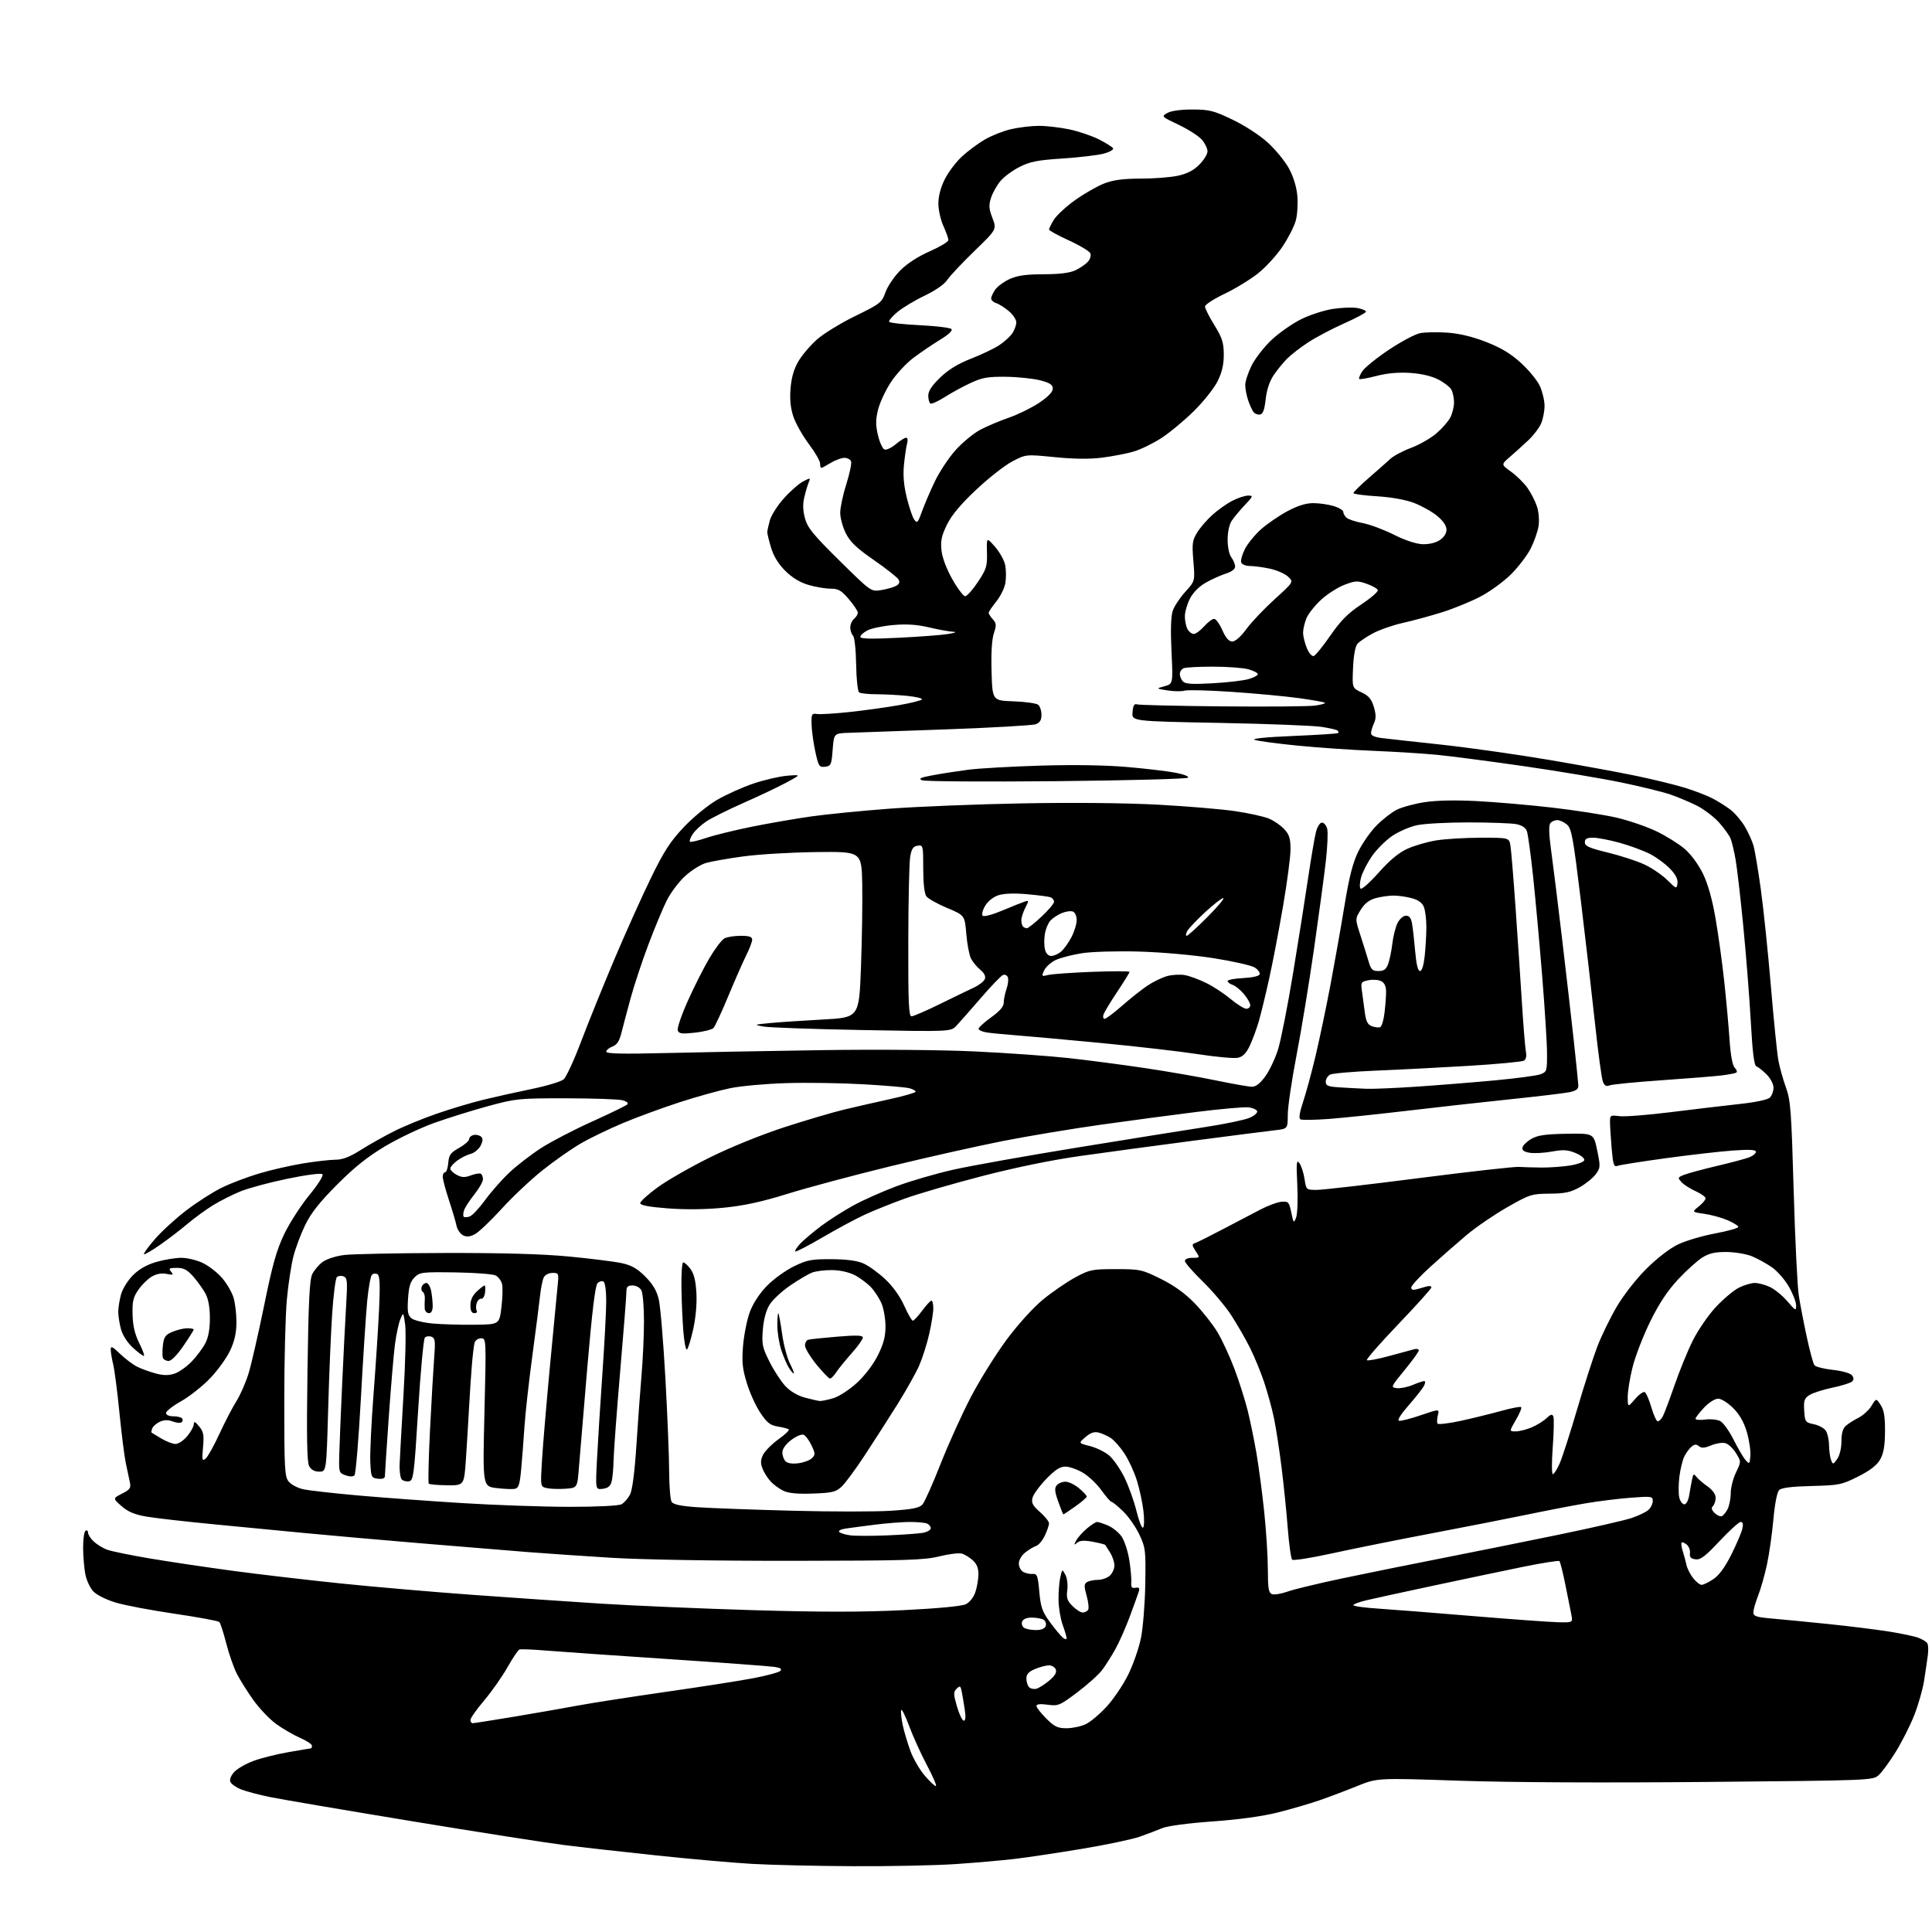 <?xml version="1.0" encoding="UTF-8" standalone="no"?>
<svg 
  version="1.1" 
  xmlns="http://www.w3.org/2000/svg" 
  xmlns:xlink="http://www.w3.org/1999/xlink" 
  xmlns:svg="http://www.w3.org/2000/svg"
  xmlns:rdf="http://www.w3.org/1999/02/22-rdf-syntax-ns#"
  xmlns:cc="http://creativecommons.org/ns#"
  xmlns:dc="http://purl.org/dc/elements/1.1/"
  viewBox="0 0 768 768"
  width="768"
  height="768"
>
<style>svg {background-color: white; }</style>"
<path stroke="none" fill="black" fill-rule="evenodd" d="M339.00,741.84C324.43,741.77 306.40,741.35 298.94,740.92C291.48,740.50 274.38,738.98 260.94,737.56C247.50,736.14 230.88,734.27 224.00,733.40C217.12,732.54 189.90,728.27 163.50,723.92C137.10,719.57 111.90,715.28 107.50,714.39C103.10,713.50 97.85,712.12 95.83,711.31C93.81,710.50 91.88,709.13 91.55,708.27C91.20,707.35 91.86,705.71 93.14,704.35C94.34,703.07 97.75,701.11 100.71,700.01C103.67,698.90 109.95,697.32 114.68,696.50C119.40,695.67 123.43,695.00 123.63,695.00C123.83,695.00 124.00,694.52 124.00,693.94C124.00,693.36 121.86,691.95 119.25,690.81C116.64,689.67 112.35,687.18 109.73,685.27C107.10,683.36 103.00,679.03 100.60,675.65C98.20,672.27 95.26,667.55 94.06,665.17C92.86,662.79 91.00,657.40 89.92,653.21C88.85,649.01 87.61,645.21 87.17,644.77C86.73,644.33 78.75,642.86 69.44,641.49C60.12,640.13 49.56,638.12 45.96,637.04C42.23,635.91 38.41,634.00 37.08,632.59C35.80,631.22 34.38,628.17 33.92,625.80C33.46,623.44 33.07,618.71 33.04,615.31C33.02,611.90 33.45,608.84 34.00,608.50C34.55,608.16 35.00,608.51 35.00,609.27C35.00,610.03 36.01,611.60 37.25,612.76C38.49,613.92 40.85,615.38 42.50,616.00C44.15,616.63 51.80,618.20 59.50,619.50C67.20,620.80 82.05,623.01 92.50,624.42C102.95,625.83 122.30,628.09 135.50,629.45C148.70,630.81 172.10,632.83 187.50,633.95C202.90,635.07 226.07,636.65 239.00,637.48C251.93,638.30 279.15,639.46 299.51,640.07C326.29,640.86 342.71,640.86 358.89,640.07C372.52,639.41 382.29,638.49 383.88,637.73C385.42,636.99 386.99,635.03 387.69,632.99C388.35,631.07 388.91,627.89 388.94,625.92C388.98,623.44 388.31,621.72 386.75,620.29C385.51,619.16 383.55,617.94 382.40,617.59C381.24,617.25 377.19,617.73 373.40,618.68C367.34,620.18 360.20,620.40 315.00,620.45C284.34,620.48 255.20,619.99 243.00,619.24C231.72,618.54 216.65,617.52 209.50,616.95C202.35,616.39 183.22,614.82 167.00,613.46C150.78,612.10 130.53,610.31 122.00,609.49C113.47,608.66 97.05,607.08 85.50,605.98C73.95,604.87 61.64,603.47 58.15,602.86C53.48,602.05 50.87,600.95 48.31,598.70C44.82,595.64 44.82,595.64 48.51,593.74C51.72,592.10 52.13,591.50 51.61,589.17C51.28,587.70 50.55,584.25 49.99,581.50C49.42,578.75 48.29,569.75 47.47,561.50C46.66,553.25 45.55,544.70 45.02,542.50C44.49,540.30 44.04,537.62 44.02,536.55C44.00,534.91 44.60,535.17 47.75,538.19C49.81,540.16 52.85,542.46 54.50,543.28C56.15,544.11 59.44,545.31 61.82,545.95C64.95,546.79 67.02,546.82 69.38,546.04C71.16,545.45 74.23,543.29 76.20,541.23C78.17,539.18 80.60,535.92 81.61,534.00C82.83,531.66 83.43,528.35 83.43,524.00C83.43,519.74 82.83,516.38 81.70,514.26C80.74,512.48 78.57,509.45 76.88,507.51C74.45,504.75 73.05,504.00 70.27,504.00C67.26,504.00 66.93,504.22 68.00,505.50C69.07,506.79 68.83,506.92 66.21,506.39C64.21,505.99 62.19,506.37 60.29,507.49C58.71,508.42 56.31,510.79 54.96,512.76C52.94,515.71 52.55,517.40 52.70,522.64C52.82,527.13 53.60,530.40 55.39,533.98C56.78,536.74 57.57,539.00 57.15,539.00C56.73,539.00 54.78,537.52 52.80,535.71C50.71,533.80 48.75,530.77 48.11,528.46C47.51,526.28 47.01,523.15 47.01,521.50C47.01,519.85 47.51,516.71 48.12,514.52C48.72,512.33 50.86,508.91 52.86,506.91C55.29,504.49 58.38,502.73 62.15,501.64C65.26,500.74 69.73,500.00 72.09,500.00C74.44,500.00 78.31,500.94 80.68,502.09C83.05,503.24 86.50,505.93 88.34,508.08C90.17,510.23 92.20,513.73 92.84,515.86C93.48,517.99 94.00,522.38 93.99,525.62C93.98,529.76 93.25,533.07 91.51,536.80C90.16,539.72 86.59,544.68 83.58,547.83C80.57,550.98 75.39,555.09 72.06,556.97C68.73,558.84 66.00,560.97 66.00,561.69C66.00,562.47 67.18,563.00 68.94,563.00C70.56,563.00 72.14,563.42 72.46,563.93C72.77,564.44 72.61,565.12 72.10,565.44C71.59,565.75 70.00,565.57 68.58,565.03C66.81,564.36 65.22,564.40 63.55,565.16C62.21,565.77 60.85,566.95 60.53,567.78C60.21,568.61 60.08,569.37 60.23,569.47C60.38,569.57 62.13,570.63 64.12,571.83C66.11,573.02 68.66,574.00 69.78,574.00C70.90,574.00 72.99,572.62 74.41,570.92C75.83,569.23 77.01,567.09 77.03,566.17C77.06,564.86 77.52,565.04 79.15,567.00C80.90,569.11 81.15,570.41 80.71,575.30C80.24,580.48 80.35,580.96 81.75,579.80C82.61,579.08 85.07,574.67 87.22,570.00C89.37,565.33 92.41,559.48 93.97,557.00C95.54,554.52 97.73,549.52 98.83,545.89C99.94,542.25 102.72,530.10 105.01,518.89C108.33,502.62 109.94,496.88 113.02,490.50C115.14,486.10 119.61,479.16 122.96,475.08C126.49,470.78 128.68,467.28 128.17,466.77C127.66,466.26 121.86,467.00 114.39,468.54C107.30,470.00 98.88,472.26 95.67,473.56C92.47,474.86 87.52,477.35 84.67,479.10C81.83,480.85 77.25,484.19 74.50,486.52C71.75,488.85 66.84,492.61 63.58,494.88C60.33,497.15 57.47,498.80 57.22,498.56C56.98,498.31 58.96,495.59 61.64,492.50C64.31,489.42 69.96,484.26 74.19,481.04C78.42,477.82 84.72,473.80 88.19,472.10C91.66,470.40 98.33,467.87 103.00,466.48C107.67,465.08 115.55,463.28 120.50,462.47C125.45,461.67 131.25,461.01 133.39,461.00C136.19,461.00 139.02,459.91 143.42,457.12C146.80,454.99 152.73,451.65 156.61,449.70C160.48,447.75 168.12,444.60 173.58,442.72C179.03,440.83 187.32,438.35 192.00,437.20C196.68,436.06 205.39,434.12 211.36,432.89C217.33,431.66 223.04,429.94 224.05,429.07C225.07,428.21 228.20,421.43 231.01,414.00C233.82,406.57 239.74,391.95 244.15,381.50C248.57,371.05 255.10,356.51 258.67,349.18C263.92,338.41 266.42,334.53 271.76,328.87C275.48,324.93 281.26,320.18 285.03,317.98C288.70,315.84 295.24,312.90 299.56,311.45C303.87,310.00 309.90,308.61 312.95,308.36C318.50,307.91 318.50,307.91 312.50,311.13C309.20,312.90 301.57,316.51 295.55,319.17C289.53,321.83 282.90,325.12 280.82,326.50C278.75,327.87 276.30,330.14 275.39,331.53C274.48,332.92 273.96,334.30 274.25,334.58C274.53,334.87 277.46,334.19 280.76,333.08C284.06,331.97 292.32,329.94 299.13,328.58C305.93,327.21 316.45,325.40 322.50,324.54C328.55,323.68 342.50,322.30 353.50,321.47C364.50,320.64 388.35,319.68 406.50,319.35C426.60,318.98 447.71,319.19 460.50,319.88C472.05,320.51 485.87,321.67 491.21,322.48C496.55,323.28 502.51,324.60 504.46,325.42C506.41,326.23 509.13,328.11 510.50,329.60C512.52,331.77 513.00,333.32 513.00,337.62C513.00,340.55 511.67,350.72 510.03,360.22C508.40,369.73 505.92,382.68 504.52,389.00C503.12,395.32 501.27,402.95 500.41,405.93C499.54,408.92 497.94,413.28 496.84,415.62C495.40,418.69 494.07,420.04 492.10,420.48C490.60,420.81 483.55,420.18 476.43,419.08C469.32,417.98 451.80,415.96 437.50,414.59C423.20,413.23 407.90,411.84 403.50,411.52C399.10,411.19 394.04,410.69 392.25,410.42C390.46,410.14 389.00,409.48 389.00,408.95C389.00,408.43 391.25,406.38 394.00,404.40C397.46,401.92 399.00,400.12 399.00,398.56C399.00,397.31 399.50,394.88 400.10,393.14C400.71,391.40 400.95,389.31 400.64,388.50C400.33,387.70 399.46,387.27 398.72,387.56C397.97,387.84 394.01,391.95 389.93,396.69C385.84,401.42 381.48,406.38 380.24,407.70C377.98,410.11 377.98,410.11 342.74,409.46C323.36,409.10 305.70,408.47 303.50,408.07C299.57,407.34 299.62,407.32 306.00,406.69C309.57,406.34 319.02,405.71 327.00,405.28C341.50,404.50 341.50,404.50 342.25,384.50C342.66,373.50 342.88,358.65 342.75,351.50C342.50,338.50 342.50,338.50 324.50,338.71C314.60,338.83 301.55,339.60 295.50,340.43C289.45,341.25 282.77,342.43 280.65,343.04C278.53,343.65 274.77,346.01 272.30,348.29C269.83,350.56 266.56,354.92 265.04,357.96C263.51,361.01 260.23,368.90 257.74,375.50C255.25,382.10 252.05,391.77 250.63,397.00C249.20,402.23 247.56,408.43 246.97,410.79C246.20,413.89 245.22,415.35 243.45,416.02C242.10,416.53 241.00,417.45 241.00,418.07C241.00,418.88 247.55,419.03 264.75,418.60C277.81,418.28 305.60,417.76 326.50,417.45C348.44,417.12 374.22,417.34 387.50,417.96C400.15,418.56 416.80,419.74 424.50,420.57C432.20,421.41 445.93,423.21 455.00,424.56C464.07,425.91 476.89,428.13 483.48,429.51C490.07,430.88 496.48,432.00 497.72,432.00C499.23,432.00 501.00,430.61 503.00,427.84C504.66,425.54 506.94,420.71 508.07,417.09C509.19,413.46 511.86,399.93 513.99,387.00C516.12,374.07 518.83,356.98 520.00,349.00C521.18,341.02 522.58,332.81 523.11,330.75C523.66,328.60 524.69,327.00 525.52,327.00C526.31,327.00 527.24,328.12 527.59,329.49C527.93,330.86 527.69,336.60 527.05,342.24C526.41,347.88 524.30,363.52 522.37,377.00C520.44,390.48 517.30,409.60 515.39,419.50C513.48,429.40 511.91,440.03 511.91,443.12C511.89,448.73 511.89,448.73 506.70,449.31C503.84,449.63 489.35,451.49 474.50,453.43C459.65,455.37 439.40,458.11 429.50,459.51C418.12,461.11 403.72,464.07 390.36,467.53C378.73,470.54 364.93,474.56 359.70,476.45C354.46,478.35 347.32,481.21 343.84,482.81C340.35,484.41 332.80,488.47 327.05,491.83C321.31,495.19 316.40,497.73 316.13,497.47C315.87,497.21 316.75,495.83 318.08,494.40C319.41,492.98 323.10,489.86 326.27,487.46C329.45,485.07 335.30,481.34 339.27,479.16C343.25,476.99 351.00,473.54 356.50,471.50C361.99,469.45 372.12,466.51 379.00,464.96C385.87,463.41 408.15,459.44 428.50,456.13C448.85,452.82 471.71,449.15 479.29,447.99C486.88,446.82 494.67,445.20 496.61,444.39C498.55,443.58 499.96,442.37 499.74,441.71C499.52,441.04 497.89,440.36 496.11,440.18C494.33,440.01 485.14,440.83 475.69,442.01C466.23,443.19 449.18,445.46 437.79,447.06C426.40,448.66 408.85,451.58 398.79,453.55C388.73,455.53 368.57,460.05 354.00,463.60C339.43,467.16 321.06,472.07 313.20,474.52C302.84,477.74 295.80,479.28 287.70,480.08C280.49,480.80 272.58,480.89 265.50,480.35C257.90,479.76 254.50,479.12 254.50,478.27C254.50,477.59 257.63,474.75 261.45,471.97C265.27,469.18 274.72,463.78 282.45,459.97C290.67,455.91 302.93,450.96 312.00,448.02C320.52,445.26 331.10,442.14 335.50,441.09C339.90,440.03 348.11,438.16 353.75,436.92C359.39,435.69 364.00,434.35 364.00,433.95C364.00,433.55 362.82,432.92 361.37,432.56C359.93,432.20 351.72,431.50 343.12,431.01C334.53,430.52 320.85,430.31 312.73,430.55C304.60,430.79 294.48,431.70 290.23,432.58C285.98,433.45 276.95,435.96 270.17,438.16C263.40,440.36 253.27,444.07 247.67,446.42C242.08,448.76 234.48,452.44 230.78,454.59C227.08,456.74 220.26,461.53 215.62,465.24C210.97,468.94 203.65,475.85 199.34,480.59C195.03,485.33 190.26,489.85 188.74,490.63C186.70,491.69 185.47,491.79 184.00,491.00C182.91,490.42 181.77,488.72 181.47,487.22C181.16,485.72 179.80,481.12 178.44,477.00C177.09,472.88 175.98,468.71 175.99,467.75C175.99,466.79 176.42,466.00 176.94,466.00C177.46,466.00 178.02,464.32 178.19,462.27C178.45,459.10 179.09,458.22 182.50,456.31C184.70,455.08 186.50,453.50 186.50,452.80C186.50,452.10 187.34,451.37 188.36,451.17C189.38,450.97 190.70,451.30 191.29,451.89C192.05,452.65 191.97,453.69 191.00,455.51C190.25,456.91 188.48,458.34 187.07,458.69C185.65,459.04 183.26,460.24 181.75,461.35C180.24,462.47 179.00,463.89 179.00,464.52C179.00,465.15 180.15,466.28 181.56,467.03C183.58,468.11 184.75,468.15 187.20,467.23C188.90,466.59 190.68,466.30 191.15,466.59C191.62,466.88 192.00,467.88 191.99,468.81C191.98,469.74 190.43,472.45 188.53,474.84C186.63,477.23 184.79,480.08 184.45,481.17C184.10,482.26 184.05,483.38 184.33,483.67C184.62,483.95 185.67,483.92 186.67,483.59C187.68,483.26 190.42,480.35 192.78,477.12C195.13,473.89 199.46,468.96 202.40,466.18C205.35,463.40 211.00,459.02 214.97,456.45C218.94,453.88 228.11,449.11 235.34,445.85C242.57,442.59 248.89,439.51 249.39,439.01C249.92,438.48 249.12,437.81 247.39,437.36C245.80,436.95 235.72,436.61 225.00,436.59C206.23,436.58 205.07,436.69 194.00,439.71C187.68,441.43 178.05,444.44 172.61,446.38C167.17,448.33 158.40,452.49 153.11,455.64C146.18,459.76 140.84,464.02 133.97,470.93C126.99,477.94 123.60,482.24 121.30,487.00C119.57,490.57 117.46,496.20 116.62,499.50C115.77,502.80 114.61,510.45 114.04,516.50C113.47,522.55 113.00,540.84 113.00,557.14C113.00,583.88 113.17,586.99 114.75,588.94C115.71,590.13 118.30,591.50 120.50,591.99C122.70,592.48 132.38,593.58 142.00,594.44C151.62,595.30 170.30,596.67 183.50,597.49C196.70,598.31 215.97,598.98 226.32,598.99C237.33,599.00 245.93,598.57 247.06,597.97C248.11,597.40 249.63,595.67 250.44,594.12C251.37,592.31 252.28,585.29 252.99,574.40C253.59,565.11 254.51,552.55 255.03,546.50C255.55,540.45 255.99,530.86 255.99,525.18C256.00,519.51 255.53,514.00 254.96,512.93C254.37,511.83 252.88,511.00 251.46,511.00C249.44,511.00 249.00,511.50 248.99,513.75C248.99,515.26 247.87,529.55 246.50,545.50C245.14,561.45 243.97,577.20 243.91,580.50C243.85,583.80 243.49,587.62 243.11,589.00C242.61,590.80 241.62,591.59 239.55,591.83C236.69,592.16 236.69,592.16 237.33,579.83C237.68,573.05 238.64,557.83 239.46,546.00C240.29,534.17 240.97,521.26 240.98,517.31C240.99,513.15 240.54,509.83 239.90,509.44C239.30,509.07 238.22,509.38 237.50,510.13C236.61,511.06 235.32,521.76 233.47,543.50C231.97,561.10 230.46,579.10 230.12,583.50C229.50,591.50 229.50,591.50 224.57,591.81C221.85,591.98 218.55,591.85 217.22,591.52C214.81,590.92 214.81,590.92 215.47,580.21C215.83,574.32 217.23,557.80 218.57,543.50C219.91,529.20 221.28,514.91 221.60,511.75C222.19,506.09 222.16,506.00 219.63,506.00C218.20,506.00 216.67,506.77 216.17,507.75C215.68,508.71 215.01,511.98 214.69,515.00C214.36,518.02 212.98,528.83 211.61,539.00C210.24,549.17 208.84,561.77 208.49,567.00C208.15,572.23 207.56,579.87 207.18,583.99C206.61,590.22 206.18,591.54 204.62,591.84C203.58,592.04 200.29,591.89 197.30,591.52C191.86,590.84 191.86,590.84 192.58,561.42C193.30,532.06 193.29,532.00 191.22,532.00C190.07,532.00 188.92,532.79 188.65,533.75C188.38,534.71 187.88,538.88 187.55,543.00C187.21,547.12 186.71,554.77 186.43,560.00C186.15,565.23 185.60,574.23 185.21,580.00C184.50,590.50 184.50,590.50 177.75,590.42C174.04,590.38 170.76,590.09 170.45,589.78C170.14,589.48 170.36,579.84 170.94,568.36C171.51,556.89 172.26,544.02 172.59,539.76C173.12,533.09 172.97,531.93 171.54,531.38C170.62,531.02 169.43,531.17 168.90,531.70C168.37,532.23 167.17,545.22 166.22,560.57C164.64,586.20 164.35,588.50 162.64,588.83C161.62,589.03 160.30,588.70 159.71,588.11C159.12,587.52 158.74,584.67 158.87,581.77C158.99,578.87 159.69,566.38 160.42,554.00C161.15,541.62 161.44,529.25 161.05,526.50C160.35,521.50 160.35,521.50 159.15,524.39C158.48,525.99 157.52,530.49 157.00,534.39C156.49,538.30 155.38,551.40 154.53,563.50C153.69,575.60 153.00,586.09 153.00,586.82C153.00,587.66 152.02,588.02 150.25,587.82C147.61,587.51 147.49,587.25 147.20,581.14C147.03,577.64 147.62,565.49 148.49,554.14C149.37,542.79 150.36,527.60 150.69,520.40C151.14,510.56 150.98,507.11 150.06,506.53C149.38,506.12 148.39,506.21 147.85,506.75C147.31,507.29 146.46,511.95 145.97,517.12C145.47,522.28 144.34,539.77 143.45,556.00C142.56,572.23 141.42,585.93 140.92,586.44C140.35,587.04 139.01,587.04 137.34,586.44C134.73,585.52 134.67,585.31 134.87,578.00C134.98,573.88 135.50,561.27 136.02,550.00C136.53,538.73 137.25,524.67 137.60,518.77C138.18,509.24 138.07,507.96 136.56,507.38C135.63,507.03 134.44,507.16 133.91,507.69C133.38,508.22 132.55,514.69 132.05,522.07C131.55,529.46 130.83,546.64 130.45,560.25C129.75,585.00 129.75,585.00 126.91,585.00C125.01,585.00 123.68,584.27 122.89,582.80C122.02,581.17 121.85,571.26 122.23,544.96C122.62,517.51 123.06,508.67 124.12,506.50C124.88,504.95 126.74,502.76 128.25,501.64C129.80,500.50 133.52,499.29 136.75,498.89C139.91,498.49 157.84,498.13 176.59,498.08C199.80,498.03 215.65,498.48 226.25,499.49C234.82,500.31 244.18,501.49 247.05,502.10C251.05,502.96 253.27,504.22 256.50,507.45C259.55,510.50 261.04,513.03 261.88,516.58C262.52,519.29 263.70,533.42 264.51,548.00C265.32,562.58 265.99,579.23 266.00,585.00C266.02,590.77 266.46,596.17 266.98,597.00C267.66,598.07 270.59,598.69 277.21,599.15C282.32,599.50 299.32,600.13 315.00,600.54C330.68,600.95 348.38,600.95 354.35,600.54C362.97,599.95 365.51,599.42 366.75,597.98C367.61,596.98 370.84,589.71 373.94,581.83C377.04,573.95 382.46,561.98 385.99,555.24C389.52,548.50 395.88,538.30 400.13,532.57C404.62,526.52 410.65,519.86 414.50,516.68C418.16,513.67 423.92,509.69 427.32,507.85C433.16,504.68 434.05,504.50 443.55,504.50C453.20,504.50 453.92,504.66 461.39,508.35C466.67,510.96 471.01,514.07 474.84,518.01C477.95,521.21 482.04,526.37 483.92,529.49C485.80,532.60 488.86,539.22 490.73,544.19C492.60,549.16 494.97,556.67 496.01,560.86C497.04,565.06 498.60,572.66 499.47,577.74C500.34,582.82 501.72,593.17 502.52,600.74C503.32,608.31 503.98,618.68 503.99,623.78C504.00,631.41 504.29,633.17 505.62,633.69C506.51,634.03 509.33,633.57 511.87,632.67C514.42,631.76 524.15,629.42 533.50,627.45C542.85,625.48 560.62,621.88 573.00,619.45C585.38,617.02 606.33,612.80 619.57,610.07C632.82,607.33 645.87,604.35 648.57,603.44C651.28,602.53 654.29,601.09 655.25,600.24C656.21,599.39 657.00,597.79 657.00,596.70C657.00,594.81 656.55,594.74 648.25,595.37C643.44,595.74 635.45,596.72 630.50,597.56C625.55,598.40 615.20,600.39 607.50,601.99C599.80,603.59 582.48,606.99 569.00,609.55C555.52,612.11 537.75,615.68 529.50,617.49C521.25,619.31 514.12,620.43 513.66,620.00C513.19,619.57 512.40,613.88 511.89,607.36C511.39,600.84 510.27,589.88 509.40,583.00C508.54,576.12 507.20,567.42 506.41,563.66C505.63,559.90 503.86,553.47 502.49,549.37C501.11,545.27 498.58,539.12 496.86,535.71C495.15,532.29 491.85,526.56 489.53,522.97C487.22,519.37 482.10,513.30 478.17,509.47C474.23,505.64 471.01,501.94 471.01,501.25C471.00,500.52 472.27,500.00 474.02,500.00C477.05,500.00 477.05,500.00 475.29,497.33C473.79,495.03 473.75,494.58 475.02,494.17C475.83,493.90 480.77,491.44 486.00,488.69C491.23,485.94 497.98,482.40 501.02,480.82C504.06,479.23 507.85,477.84 509.46,477.72C512.17,477.52 512.45,477.83 513.31,482.00C514.19,486.26 514.30,486.36 515.22,484.00C515.76,482.62 515.97,476.81 515.69,471.02C515.26,462.01 515.38,460.80 516.56,462.41C517.30,463.43 518.21,466.23 518.57,468.64C519.23,472.99 519.24,473.00 523.43,473.00C525.74,473.00 544.03,470.90 564.06,468.32C584.10,465.75 601.96,463.74 603.75,463.86C605.54,463.97 609.59,464.09 612.75,464.12C615.91,464.15 620.94,463.79 623.92,463.34C626.90,462.88 629.53,461.93 629.76,461.24C630.00,460.51 628.54,459.28 626.34,458.36C623.22,457.06 621.46,456.94 617.00,457.75C613.98,458.31 610.01,458.53 608.20,458.26C605.89,457.91 604.99,457.29 605.20,456.18C605.37,455.32 606.94,453.77 608.69,452.75C611.19,451.29 614.21,450.84 622.69,450.69C633.50,450.50 633.50,450.50 634.91,457.30C636.24,463.73 636.21,464.24 634.32,466.80C633.22,468.28 630.34,470.61 627.91,471.97C624.36,473.95 622.04,474.45 616.00,474.50C608.82,474.56 608.10,474.79 599.14,479.90C594.00,482.84 586.77,487.78 583.08,490.87C579.40,493.97 572.92,499.64 568.69,503.48C564.46,507.32 561.00,511.06 561.00,511.80C561.00,512.71 561.71,512.93 563.25,512.49C564.49,512.13 566.29,511.62 567.25,511.35C568.21,511.08 569.00,511.27 569.00,511.76C569.00,512.25 563.09,518.82 555.87,526.37C548.65,533.91 543.02,540.35 543.35,540.69C543.68,541.02 547.68,540.27 552.23,539.03C556.78,537.79 561.29,536.57 562.25,536.32C563.21,536.07 564.00,536.29 564.00,536.81C564.00,537.32 561.46,540.84 558.35,544.62C552.84,551.34 552.77,551.51 555.25,551.81C556.65,551.98 559.47,551.41 561.52,550.56C563.57,549.70 565.66,549.00 566.16,549.00C566.66,549.00 566.60,549.87 566.02,550.95C565.45,552.03 562.69,555.52 559.90,558.70C556.76,562.29 555.33,564.60 556.16,564.78C556.90,564.93 560.81,563.93 564.85,562.55C572.20,560.05 572.20,560.05 571.57,562.57C571.22,563.96 571.16,565.46 571.44,565.90C571.71,566.34 575.89,565.85 580.72,564.80C585.55,563.74 592.79,561.96 596.82,560.84C600.84,559.72 604.38,559.05 604.69,559.35C604.99,559.66 604.04,561.95 602.58,564.45C599.92,569.00 599.92,569.00 602.49,569.00C603.91,569.00 606.73,568.30 608.77,567.45C610.81,566.60 613.48,564.96 614.71,563.80C616.50,562.12 617.06,561.99 617.49,563.12C617.79,563.90 617.68,569.37 617.24,575.27C616.80,581.17 616.82,586.00 617.28,586.00C617.74,586.00 618.96,584.09 619.99,581.75C621.02,579.41 624.17,569.66 626.98,560.07C629.80,550.49 633.43,539.24 635.04,535.07C636.65,530.91 640.07,523.90 642.64,519.50C645.34,514.89 650.32,508.50 654.41,504.42C658.62,500.22 663.73,496.27 667.00,494.70C670.02,493.24 676.66,491.27 681.75,490.32C686.84,489.36 691.00,488.20 691.00,487.73C691.00,487.27 689.09,486.06 686.75,485.05C684.41,484.05 680.25,482.90 677.50,482.51C672.51,481.80 672.51,481.80 675.25,479.61C676.76,478.41 678.00,476.95 678.00,476.36C678.00,475.78 676.21,474.50 674.03,473.51C671.85,472.53 669.31,470.90 668.40,469.89C666.83,468.15 666.90,467.99 669.62,466.95C671.20,466.34 677.04,464.77 682.59,463.46C688.14,462.15 693.88,460.62 695.34,460.06C696.80,459.50 698.00,458.52 698.00,457.88C698.00,457.02 695.53,456.88 688.75,457.36C683.66,457.73 671.62,459.11 662.00,460.43C652.38,461.75 643.78,463.11 642.90,463.46C641.55,464.00 641.20,462.91 640.65,456.40C640.29,452.16 640.00,447.46 640.00,445.94C640.00,443.34 640.20,443.22 643.75,443.69C645.81,443.96 654.92,443.25 664.00,442.12C673.08,440.98 685.37,439.53 691.32,438.88C697.97,438.16 702.70,437.16 703.57,436.28C704.36,435.50 705.00,433.73 705.00,432.35C705.00,430.95 703.78,428.63 702.24,427.09C700.72,425.57 698.91,424.14 698.21,423.90C697.30,423.60 696.66,418.52 695.96,405.99C695.42,396.37 694.08,379.27 692.97,368.00C691.87,356.73 690.49,344.87 689.92,341.65C689.35,338.44 688.47,334.75 687.98,333.46C687.49,332.16 685.41,329.25 683.36,326.97C681.31,324.70 677.36,321.70 674.59,320.29C671.81,318.89 667.08,316.89 664.06,315.85C661.04,314.81 652.25,312.65 644.53,311.05C636.82,309.45 619.48,306.55 606.00,304.60C592.52,302.66 577.00,300.62 571.50,300.08C566.00,299.54 554.52,298.82 546.00,298.47C537.48,298.13 523.86,297.19 515.74,296.39C507.62,295.59 499.99,294.56 498.77,294.11C497.39,293.60 503.06,293.02 514.03,292.56C523.64,292.15 531.69,291.64 531.92,291.41C532.15,291.19 532.08,290.74 531.76,290.43C531.44,290.11 528.56,289.44 525.34,288.94C522.13,288.44 503.84,287.73 484.70,287.36C449.90,286.70 449.90,286.70 450.20,283.10C450.42,280.42 450.88,279.63 452.00,280.00C452.82,280.27 468.12,280.64 486.00,280.80C503.88,280.97 520.45,280.82 522.84,280.48C525.23,280.13 526.97,279.63 526.70,279.37C526.44,279.10 521.78,278.27 516.36,277.52C510.94,276.77 498.94,275.65 489.70,275.03C480.47,274.40 471.98,274.19 470.86,274.55C469.73,274.90 466.71,274.86 464.15,274.46C459.50,273.72 459.50,273.72 462.90,272.79C466.30,271.86 466.30,271.86 465.69,258.98C465.28,250.51 465.45,244.97 466.19,242.80C466.80,240.98 469.05,237.59 471.18,235.25C475.05,230.99 475.05,230.99 474.39,223.09C473.80,216.05 473.97,214.79 475.89,211.69C477.07,209.76 479.81,206.59 481.98,204.64C484.14,202.69 487.71,200.17 489.92,199.04C492.12,197.92 494.93,197.00 496.16,197.00C498.25,197.00 498.16,197.25 494.85,200.75C492.90,202.81 490.56,205.61 489.65,206.97C488.66,208.46 488.00,211.47 488.00,214.53C488.00,217.46 488.62,220.44 489.47,221.56C490.28,222.63 490.95,224.25 490.97,225.17C490.99,226.24 489.64,227.27 487.25,228.03C485.19,228.69 481.59,230.32 479.25,231.65C476.61,233.16 474.24,235.57 473.00,238.00C471.90,240.16 471.00,243.32 471.00,245.03C471.00,246.73 471.47,249.00 472.04,250.07C472.60,251.13 473.73,252.00 474.53,252.00C475.33,252.00 477.19,250.65 478.66,249.00C480.13,247.35 481.91,246.00 482.62,246.00C483.33,246.00 484.80,248.02 485.90,250.50C487.29,253.64 488.48,255.00 489.86,255.00C491.07,255.00 493.24,253.08 495.47,250.04C497.47,247.31 502.52,241.99 506.69,238.21C514.27,231.33 514.27,231.33 512.01,229.22C510.76,228.06 507.53,226.64 504.82,226.06C502.12,225.47 498.56,225.00 496.92,225.00C495.28,225.00 493.69,224.37 493.40,223.60C493.10,222.83 493.77,220.41 494.89,218.22C496.00,216.03 498.94,212.46 501.41,210.28C503.89,208.11 508.58,204.90 511.85,203.16C515.83,201.04 519.18,200.00 522.02,200.00C524.36,200.00 528.01,200.52 530.13,201.16C532.26,201.80 534.00,202.87 534.00,203.54C534.00,204.21 534.61,205.26 535.35,205.87C536.09,206.49 539.00,207.43 541.81,207.96C544.62,208.50 550.15,210.56 554.09,212.55C558.46,214.75 562.91,216.23 565.44,216.32C567.98,216.42 570.66,215.80 572.30,214.72C573.99,213.61 575.00,212.06 575.00,210.55C575.00,208.99 573.69,207.06 571.25,205.05C569.19,203.35 565.02,201.03 562.00,199.89C558.64,198.63 552.91,197.61 547.25,197.27C542.16,196.96 538.00,196.39 538.00,196.00C538.00,195.62 540.80,192.87 544.21,189.90C547.63,186.93 551.47,183.54 552.74,182.36C554.01,181.19 557.71,179.23 560.96,178.02C564.21,176.80 568.71,174.23 570.96,172.30C573.21,170.38 575.72,167.52 576.53,165.95C577.34,164.38 578.00,161.70 578.00,159.98C578.00,158.27 577.53,156.00 576.97,154.94C576.40,153.88 574.04,152.03 571.72,150.85C569.03,149.47 564.96,148.52 560.50,148.24C555.87,147.94 551.35,148.35 547.14,149.45C543.64,150.36 540.57,150.90 540.31,150.64C540.05,150.38 540.61,149.00 541.55,147.56C542.49,146.13 547.25,142.28 552.13,139.02C557.00,135.76 562.61,132.79 564.58,132.42C566.55,132.05 571.39,131.97 575.33,132.23C580.08,132.56 585.28,133.80 590.75,135.93C596.74,138.27 600.54,140.56 604.66,144.32C607.77,147.16 611.14,151.29 612.14,153.50C613.14,155.70 613.97,159.20 613.98,161.28C613.99,163.36 613.39,166.51 612.64,168.28C611.90,170.05 609.54,173.14 607.39,175.15C605.25,177.15 601.97,180.11 600.10,181.72C596.70,184.66 596.70,184.66 600.67,187.51C602.85,189.08 605.78,191.97 607.18,193.93C608.58,195.89 610.28,199.23 610.97,201.35C611.69,203.57 611.95,206.89 611.59,209.19C611.24,211.37 609.83,215.37 608.46,218.07C607.10,220.77 603.60,225.35 600.70,228.25C597.80,231.15 592.30,235.16 588.47,237.16C584.63,239.16 577.77,241.97 573.20,243.40C568.64,244.83 561.66,246.72 557.70,247.61C553.74,248.49 548.37,250.36 545.77,251.76C543.17,253.15 540.41,255.02 539.63,255.90C538.74,256.90 538.08,260.47 537.86,265.48C537.50,273.47 537.50,273.47 541.21,275.22C544.08,276.58 545.18,277.87 546.12,280.99C547.03,284.05 547.04,285.61 546.16,287.55C545.52,288.95 545.00,290.72 545.00,291.49C545.00,292.38 546.53,293.06 549.25,293.39C551.59,293.68 562.27,294.86 572.98,296.01C583.69,297.17 602.90,299.89 615.66,302.05C628.42,304.21 644.32,307.13 650.98,308.54C657.64,309.94 666.11,312.02 669.80,313.16C673.48,314.30 678.30,316.14 680.50,317.26C682.70,318.37 685.98,320.42 687.80,321.80C689.61,323.18 692.22,326.23 693.60,328.57C694.97,330.91 696.52,334.33 697.04,336.16C697.57,337.98 698.88,345.78 699.95,353.49C701.02,361.20 702.82,378.52 703.95,392.00C705.09,405.48 706.42,418.75 706.93,421.50C707.43,424.25 708.78,429.07 709.92,432.22C711.79,437.35 712.10,441.52 713.01,473.22C713.57,492.62 714.48,511.43 715.05,515.00C715.61,518.58 717.04,526.00 718.23,531.50C719.41,537.00 720.77,542.03 721.25,542.68C721.73,543.32 725.01,544.16 728.53,544.54C732.11,544.92 735.47,545.86 736.13,546.66C736.96,547.66 737.00,548.40 736.26,549.14C735.67,549.73 732.13,550.85 728.37,551.63C724.62,552.42 720.50,553.75 719.22,554.59C717.25,555.88 716.94,556.82 717.20,560.77C717.48,565.20 717.67,565.46 720.95,566.13C722.85,566.51 724.99,567.63 725.70,568.61C726.42,569.58 727.03,572.21 727.07,574.44C727.11,576.67 727.48,579.36 727.89,580.42C728.61,582.24 728.73,582.22 730.32,579.95C731.31,578.55 732.00,575.64 732.00,572.93C732.00,569.78 732.56,567.82 733.75,566.78C734.71,565.93 736.98,564.49 738.79,563.57C740.61,562.65 742.93,560.53 743.95,558.84C745.81,555.78 745.81,555.78 747.59,558.49C748.92,560.53 749.35,563.15 749.32,569.03C749.28,574.80 748.77,577.74 747.38,580.18C746.06,582.50 743.41,584.54 738.60,586.96C732.11,590.22 731.07,590.43 720.14,590.71C712.10,590.91 708.16,591.41 707.22,592.35C706.41,593.16 705.50,597.86 704.94,604.10C704.42,609.82 703.27,617.88 702.38,622.00C701.49,626.12 699.92,631.65 698.88,634.29C697.85,636.92 697.00,639.90 697.00,640.92C697.00,642.50 698.12,642.86 704.75,643.43C709.01,643.80 719.02,644.77 727.00,645.60C734.98,646.42 745.62,647.74 750.65,648.53C755.67,649.32 761.07,650.45 762.62,651.05C764.18,651.64 765.77,652.62 766.14,653.23C766.51,653.83 766.61,655.94 766.35,657.91C766.10,659.89 765.43,664.42 764.87,668.00C764.32,671.58 762.51,677.88 760.87,682.00C759.22,686.12 755.92,692.65 753.52,696.50C751.13,700.35 748.12,704.45 746.83,705.62C744.52,707.73 743.94,707.75 678.50,708.35C637.33,708.73 600.27,708.55 580.00,707.86C547.50,706.75 547.50,706.75 539.50,709.99C535.10,711.77 528.35,714.32 524.50,715.65C520.65,716.98 513.23,719.15 508.00,720.47C501.94,722.00 492.53,723.30 482.00,724.05C472.30,724.75 464.06,725.85 462.00,726.72C460.07,727.53 456.04,729.06 453.04,730.12C450.03,731.17 439.68,733.35 430.04,734.95C420.39,736.55 408.45,738.34 403.50,738.93C398.55,739.52 387.98,740.45 380.00,740.99C372.02,741.54 353.57,741.92 339.00,741.84zM372.02,710.00C372.49,710.00 370.91,706.29 368.50,701.75C366.09,697.21 362.89,690.15 361.38,686.06C359.86,681.97 358.45,679.15 358.23,679.81C358.01,680.46 358.30,683.18 358.87,685.85C359.45,688.51 360.84,693.16 361.96,696.18C363.09,699.19 365.62,703.54 367.59,705.83C369.55,708.12 371.54,710.00 372.02,710.00zM423.98,687.00C426.30,687.00 429.73,686.27 431.61,685.38C433.48,684.49 437.25,681.32 439.97,678.34C442.70,675.35 446.53,669.67 448.48,665.70C450.43,661.74 452.70,655.25 453.52,651.27C454.35,647.29 455.13,637.61 455.26,629.77C455.49,616.24 455.37,615.22 452.91,610.00C451.48,606.98 448.57,602.81 446.44,600.75C444.30,598.69 442.24,597.00 441.84,597.00C441.45,597.00 439.64,594.93 437.82,592.40C436.01,589.87 432.68,586.72 430.42,585.40C428.17,584.08 425.04,583.00 423.48,583.00C421.37,583.00 419.38,584.30 415.84,587.97C413.21,590.70 410.77,594.05 410.43,595.42C409.93,597.41 410.51,598.51 413.40,601.05C415.38,602.79 417.00,604.82 417.00,605.57C417.00,606.32 416.24,608.52 415.32,610.46C414.40,612.39 412.86,614.23 411.90,614.53C410.95,614.83 409.00,616.00 407.58,617.11C406.09,618.29 405.00,620.16 405.00,621.54C405.00,622.85 405.81,624.36 406.79,624.89C407.78,625.42 409.46,625.77 410.54,625.67C412.26,625.52 412.57,626.36 413.14,632.72C413.70,638.90 414.31,640.66 417.38,644.84C419.36,647.53 421.66,650.30 422.49,650.99C423.32,651.68 424.00,651.80 424.00,651.25C424.00,650.70 423.29,648.28 422.42,645.88C421.56,643.47 420.81,639.02 420.78,636.00C420.74,632.98 421.05,628.96 421.47,627.07C422.24,623.65 422.24,623.65 423.50,626.00C424.21,627.32 424.54,630.01 424.26,632.10C423.85,635.18 424.22,636.31 426.33,638.42C427.75,639.84 429.58,641.00 430.40,641.00C431.21,641.00 432.18,640.51 432.55,639.92C432.92,639.33 432.65,636.81 431.95,634.33C430.89,630.54 430.91,629.67 432.09,628.92C432.87,628.43 434.81,628.02 436.42,628.02C438.03,628.01 440.17,627.26 441.17,626.35C442.18,625.43 443.00,623.62 443.00,622.31C443.00,621.00 442.24,618.71 441.30,617.21C440.37,615.72 439.49,614.33 439.35,614.13C439.21,613.93 436.98,613.36 434.40,612.88C431.00,612.25 429.28,612.35 428.19,613.25C426.87,614.34 426.82,614.22 427.81,612.36C428.44,611.18 430.35,609.04 432.05,607.61C433.76,606.17 435.58,605.00 436.11,605.00C436.63,605.00 438.56,605.62 440.38,606.39C442.21,607.15 444.64,609.09 445.79,610.71C446.94,612.32 448.34,616.53 448.90,620.07C449.46,623.61 449.82,627.62 449.71,629.00C449.55,630.95 449.91,631.43 451.39,631.17C452.82,630.93 453.13,631.29 452.69,632.67C452.37,633.68 450.78,638.10 449.15,642.50C447.52,646.90 444.94,652.75 443.41,655.50C441.88,658.25 439.51,662.00 438.14,663.83C436.76,665.66 432.32,669.65 428.27,672.71C421.26,677.98 420.67,678.23 416.45,677.65C413.51,677.25 412.00,677.41 412.00,678.14C412.00,678.74 413.75,680.98 415.88,683.12C419.16,686.40 420.42,687.00 423.98,687.00zM187.90,685.00C188.40,685.00 195.71,683.85 204.15,682.45C212.59,681.04 224.00,679.05 229.50,678.02C235.00,676.99 250.75,674.54 264.50,672.57C278.25,670.61 293.92,668.17 299.31,667.14C304.71,666.12 309.60,664.80 310.19,664.21C310.95,663.45 310.28,662.99 307.88,662.62C306.02,662.33 286.88,660.92 265.35,659.49C243.82,658.06 222.00,656.54 216.85,656.11C211.71,655.68 207.05,655.50 206.50,655.70C205.95,655.90 203.80,659.09 201.72,662.78C199.63,666.48 195.47,672.40 192.47,675.95C189.46,679.50 187.00,682.99 187.00,683.70C187.00,684.42 187.41,685.00 187.90,685.00zM383.12,684.00C383.80,684.00 383.95,682.48 383.53,679.75C383.18,677.41 382.65,674.21 382.34,672.64C381.85,670.10 381.63,669.95 380.29,671.28C378.96,672.61 378.98,673.40 380.42,678.39C381.32,681.48 382.53,684.00 383.12,684.00zM411.98,671.30C412.97,671.03 415.26,669.59 417.07,668.08C419.31,666.21 420.14,664.82 419.70,663.67C419.35,662.75 418.13,662.00 417.00,662.00C415.86,662.00 413.38,662.65 411.47,663.45C408.90,664.52 408.00,665.51 408.00,667.25C408.00,668.54 408.49,670.09 409.08,670.68C409.68,671.28 410.98,671.56 411.98,671.30zM411.78,647.98C413.88,647.99 415.28,647.42 415.68,646.40C416.01,645.52 415.66,644.40 414.90,643.91C414.13,643.43 412.02,643.02 410.22,643.02C408.12,643.01 406.72,643.58 406.32,644.60C405.99,645.48 406.34,646.60 407.10,647.09C407.87,647.57 409.98,647.98 411.78,647.98zM619.38,644.87C625.26,645.00 625.26,645.00 624.62,641.75C624.27,639.96 623.19,634.59 622.23,629.82C621.27,625.05 620.22,620.89 619.90,620.57C619.59,620.25 612.84,621.32 604.91,622.95C596.99,624.57 581.05,627.92 569.50,630.39C557.95,632.85 546.14,635.43 543.25,636.11C540.36,636.79 538.00,637.67 538.00,638.08C538.00,638.48 542.39,639.10 547.75,639.44C553.11,639.79 570.10,641.12 585.50,642.41C600.90,643.69 616.15,644.80 619.38,644.87zM676.42,630.00C677.13,630.00 679.23,628.97 681.10,627.72C683.37,626.20 685.74,622.95 688.23,617.97C690.29,613.86 692.25,609.26 692.59,607.75C693.02,605.87 692.82,605.00 691.95,605.00C691.25,605.00 687.48,608.42 683.56,612.60C677.83,618.72 675.96,620.13 673.97,619.85C672.12,619.59 671.57,618.97 671.79,617.40C671.94,616.25 671.37,614.72 670.51,614.01C669.65,613.30 668.74,612.93 668.47,613.20C668.21,613.46 668.41,614.99 668.91,616.59C669.42,618.19 670.09,620.66 670.40,622.09C670.70,623.51 671.90,625.87 673.05,627.34C674.20,628.80 675.72,630.00 676.42,630.00zM352.50,610.34C358.55,610.10 364.96,609.64 366.75,609.34C368.54,609.03 370.00,608.20 370.00,607.50C370.00,606.79 369.29,605.94 368.42,605.61C367.55,605.27 364.51,605.00 361.67,605.00C358.83,605.00 352.68,605.48 348.00,606.06C343.32,606.65 337.98,607.35 336.12,607.63C334.21,607.92 333.12,608.51 333.62,609.00C334.10,609.47 336.07,610.07 338.00,610.32C339.93,610.58 346.45,610.59 352.50,610.34zM454.36,607.27C454.84,606.98 454.93,604.06 454.55,600.78C454.18,597.51 453.02,592.03 451.96,588.62C450.91,585.21 448.67,580.34 446.99,577.80C445.31,575.26 442.87,572.49 441.57,571.64C440.27,570.79 438.10,569.81 436.74,569.47C434.97,569.03 433.50,569.53 431.48,571.27C428.67,573.68 428.67,573.68 433.25,574.83C435.77,575.47 439.20,577.14 440.88,578.55C442.56,579.97 445.30,583.91 446.98,587.31C448.65,590.72 450.80,596.72 451.76,600.65C452.72,604.59 453.89,607.56 454.36,607.27zM684.37,602.72C684.99,602.51 686.06,601.25 686.74,599.92C687.41,598.59 687.98,595.73 687.99,593.57C687.99,591.40 688.94,587.69 690.09,585.32C692.17,581.01 692.17,581.01 690.07,577.62C688.92,575.75 687.01,573.97 685.83,573.67C684.65,573.36 682.12,573.76 680.20,574.56C677.59,575.65 676.38,575.73 675.36,574.88C674.34,574.04 673.61,574.08 672.43,575.05C671.57,575.77 670.28,577.51 669.56,578.93C668.84,580.34 667.95,584.02 667.57,587.11C667.20,590.19 667.19,593.91 667.55,595.36C667.92,596.81 668.82,598.00 669.56,598.00C670.34,598.00 671.16,596.43 671.51,594.25C671.84,592.19 672.35,589.38 672.64,588.00C673.09,585.86 673.33,585.72 674.33,587.04C674.97,587.88 676.96,589.60 678.75,590.85C680.76,592.27 682.00,593.98 682.00,595.37C682.00,596.60 681.52,598.08 680.94,598.66C680.18,599.42 680.36,600.22 681.55,601.41C682.48,602.33 683.74,602.92 684.37,602.72zM422.71,602.00C422.58,602.00 421.66,599.72 420.67,596.93C419.26,592.97 419.13,591.55 420.06,590.43C420.71,589.64 422.28,589.00 423.55,589.00C424.81,589.00 427.23,590.17 428.92,591.59C430.62,593.01 432.00,594.50 432.00,594.90C432.00,595.29 429.96,597.05 427.47,598.81C424.98,600.56 422.84,602.00 422.71,602.00zM323.23,593.71C317.26,593.94 313.55,593.60 311.50,592.65C309.85,591.88 307.52,590.19 306.32,588.88C305.12,587.57 303.65,585.24 303.07,583.69C302.26,581.56 302.34,580.24 303.40,578.18C304.17,576.70 306.90,573.97 309.46,572.13C312.02,570.29 313.87,568.54 313.57,568.24C313.27,567.94 311.33,567.42 309.26,567.08C306.17,566.58 304.92,565.61 302.24,561.61C300.45,558.93 298.02,553.60 296.86,549.75C295.11,543.99 294.85,541.37 295.39,534.85C295.76,530.50 296.97,524.47 298.10,521.46C299.36,518.09 301.95,514.13 304.83,511.18C307.40,508.54 312.20,505.06 315.50,503.44C320.83,500.83 322.51,500.51 330.50,500.55C336.57,500.58 340.71,501.13 343.23,502.24C345.28,503.14 349.16,505.94 351.85,508.46C354.89,511.30 357.76,515.30 359.43,519.02C360.90,522.31 362.45,525.00 362.86,525.00C363.28,525.00 364.94,523.21 366.56,521.02C368.18,518.84 369.84,517.04 370.25,517.02C370.66,517.01 371.00,518.37 371.00,520.05C371.00,521.73 370.27,526.34 369.37,530.30C368.47,534.26 366.67,539.92 365.37,542.88C364.06,545.84 360.18,552.75 356.75,558.24C353.31,563.72 347.51,572.77 343.85,578.35C340.19,583.93 336.02,589.60 334.58,590.94C332.29,593.08 330.86,593.43 323.23,593.71zM317.39,581.66C319.53,581.38 321.95,580.47 322.78,579.64C324.13,578.30 324.11,577.74 322.57,574.51C321.62,572.51 320.20,570.63 319.41,570.33C318.63,570.03 316.41,570.98 314.49,572.44C312.33,574.09 311.00,575.96 311.00,577.35C311.00,578.59 311.56,580.18 312.25,580.88C313.04,581.69 314.93,581.98 317.39,581.66zM695.80,578.71C695.97,576.77 695.35,572.56 694.42,569.34C693.25,565.33 691.55,562.33 688.98,559.75C686.87,557.64 684.25,556.00 682.99,556.00C681.70,556.00 679.29,557.53 677.37,559.57C675.52,561.54 674.00,563.52 674.00,563.98C674.00,564.43 675.74,564.58 677.86,564.29C679.98,564.01 682.68,564.29 683.86,564.93C685.04,565.56 687.41,568.87 689.12,572.29C690.83,575.70 692.96,579.34 693.86,580.37C695.43,582.15 695.51,582.08 695.80,578.71zM658.99,565.00C659.51,565.00 660.41,564.10 661.00,563.01C661.58,561.91 663.66,556.40 665.61,550.76C667.56,545.12 670.80,537.15 672.83,533.06C674.85,528.96 678.94,522.97 681.92,519.74C684.90,516.51 689.04,513.00 691.13,511.93C693.21,510.87 696.11,510.00 697.56,510.00C699.01,510.00 701.74,510.73 703.63,511.63C705.52,512.53 708.63,515.08 710.53,517.31C713.76,521.08 714.00,521.19 713.99,518.93C713.99,517.59 712.68,514.23 711.09,511.45C709.49,508.68 706.46,505.21 704.35,503.75C702.23,502.29 698.70,500.34 696.50,499.42C694.30,498.50 689.76,497.73 686.42,497.69C681.81,497.65 679.47,498.17 676.76,499.84C674.79,501.06 670.46,504.96 667.14,508.51C662.90,513.04 659.58,518.04 656.03,525.24C653.25,530.88 650.08,539.06 648.99,543.41C647.89,547.76 647.02,553.16 647.04,555.41C647.08,559.50 647.08,559.50 649.96,556.14C651.54,554.29 653.29,553.06 653.85,553.41C654.41,553.75 655.59,556.50 656.46,559.52C657.34,562.53 658.48,565.00 658.99,565.00zM325.88,556.91C326.65,556.96 329.07,556.46 331.27,555.80C333.47,555.14 337.67,552.42 340.59,549.75C343.78,546.82 347.11,542.46 348.95,538.79C351.21,534.25 352.00,531.30 352.00,527.31C352.00,524.35 351.30,520.26 350.45,518.22C349.59,516.17 347.68,513.22 346.20,511.66C344.71,510.10 341.80,507.94 339.72,506.87C337.45,505.71 333.83,504.90 330.72,504.88C327.85,504.85 324.29,505.30 322.81,505.87C321.32,506.44 317.41,508.75 314.10,511.01C310.80,513.27 307.12,516.69 305.93,518.62C304.54,520.86 303.57,524.44 303.24,528.56C302.78,534.34 303.05,535.64 305.86,541.25C307.58,544.69 310.39,549.02 312.10,550.88C314.05,553.00 316.93,554.74 319.85,555.54C322.41,556.24 325.12,556.86 325.88,556.91zM329.94,548.00C329.48,548.00 327.06,545.48 324.55,542.41C322.05,539.33 320.00,535.94 320.00,534.88C320.00,533.81 320.56,532.77 321.25,532.57C321.94,532.36 327.11,531.82 332.75,531.35C340.60,530.70 343.00,530.79 343.00,531.72C343.00,532.39 340.98,535.21 338.50,537.99C336.03,540.78 333.28,544.17 332.39,545.53C331.50,546.89 330.40,548.00 329.94,548.00zM315.54,546.00C315.27,546.00 314.40,544.99 313.61,543.75C312.83,542.51 311.47,539.35 310.59,536.72C309.72,534.08 309.00,529.62 309.00,526.80C309.00,523.98 309.19,521.85 309.41,522.08C309.64,522.31 310.31,526.00 310.91,530.28C311.50,534.56 312.90,539.84 314.01,542.03C315.13,544.21 315.82,546.00 315.54,546.00zM67.02,541.00C66.03,541.00 65.01,540.44 64.76,539.75C64.51,539.06 64.51,536.77 64.77,534.65C65.17,531.42 65.78,530.57 68.59,529.40C70.43,528.63 73.08,528.00 74.47,528.00C75.86,528.00 77.00,528.23 77.00,528.51C77.00,528.79 75.16,531.72 72.91,535.01C70.46,538.61 68.10,541.00 67.02,541.00zM273.06,536.46C272.62,536.74 271.98,533.48 271.64,529.23C271.30,524.98 270.95,517.11 270.88,511.75C270.80,506.39 271.11,501.93 271.58,501.85C272.04,501.76 273.33,502.90 274.43,504.37C275.86,506.28 276.55,509.07 276.83,513.99C277.07,518.22 276.57,523.83 275.55,528.44C274.63,532.57 273.51,536.19 273.06,536.46zM188.50,526.61C198.50,526.50 198.50,526.50 199.33,519.63C199.78,515.85 199.89,511.70 199.57,510.40C199.24,509.11 198.11,507.60 197.06,507.03C196.00,506.47 188.80,505.91 181.05,505.80C167.76,505.61 166.84,505.72 164.78,507.78C163.12,509.44 162.50,511.47 162.20,516.27C161.87,521.39 162.12,522.86 163.55,524.04C164.51,524.84 168.27,525.77 171.90,526.11C175.53,526.44 183.00,526.67 188.50,526.61zM170.50,522.00C169.68,522.00 168.93,521.21 168.84,520.25C168.76,519.29 168.77,517.52 168.87,516.33C168.97,515.13 168.61,513.88 168.07,513.54C167.53,513.21 167.34,512.28 167.65,511.47C167.96,510.66 168.78,510.00 169.48,510.00C170.18,510.00 171.03,511.41 171.38,513.12C171.72,514.84 172.00,517.54 172.00,519.12C172.00,521.01 171.49,522.00 170.50,522.00zM188.56,522.00C187.48,522.00 187.00,521.04 187.00,518.86C187.00,516.79 187.86,514.93 189.55,513.36C190.95,512.06 192.33,511.00 192.62,511.00C192.90,511.00 192.99,512.24 192.82,513.75C192.64,515.26 191.96,516.40 191.31,516.27C190.66,516.14 189.84,516.93 189.50,518.01C189.15,519.10 189.15,520.44 189.49,520.99C189.84,521.55 189.42,522.00 188.56,522.00zM528.21,444.80C522.55,445.22 517.46,445.29 516.90,444.94C516.24,444.53 516.63,442.08 518.00,438.00C519.17,434.53 521.41,426.25 522.99,419.60C524.56,412.94 527.21,400.30 528.88,391.50C530.54,382.70 533.05,368.52 534.45,360.00C536.34,348.51 537.76,342.95 539.94,338.50C541.56,335.20 544.82,330.54 547.19,328.15C549.56,325.75 553.15,322.95 555.17,321.92C557.18,320.89 562.13,319.53 566.17,318.90C570.87,318.16 578.34,318.00 587.00,318.44C594.42,318.82 607.99,319.99 617.15,321.05C626.30,322.11 637.77,323.90 642.64,325.03C647.51,326.17 654.64,328.62 658.50,330.47C662.35,332.33 667.39,335.48 669.71,337.47C672.17,339.59 675.17,343.65 676.94,347.29C678.92,351.37 680.64,357.45 681.94,365.00C683.04,371.32 684.59,382.57 685.40,390.00C686.20,397.43 687.16,407.90 687.52,413.27C687.95,419.59 688.69,423.55 689.60,424.46C690.38,425.24 690.65,426.10 690.20,426.38C689.75,426.65 687.16,427.15 684.44,427.49C681.72,427.83 670.95,428.69 660.50,429.42C650.05,430.14 640.72,431.07 639.76,431.47C638.49,432.01 637.79,431.58 637.14,429.85C636.66,428.56 635.27,418.27 634.06,407.00C632.85,395.73 630.31,373.68 628.41,358.00C625.34,332.74 624.71,329.30 622.86,327.75C621.72,326.79 619.98,326.00 619.01,326.00C618.04,326.00 616.80,326.56 616.26,327.25C615.61,328.08 615.72,331.71 616.59,338.00C617.32,343.23 619.27,358.98 620.93,373.00C622.59,387.02 624.71,405.48 625.64,414.00C626.56,422.52 627.36,430.37 627.41,431.44C627.48,432.88 626.59,433.58 624.00,434.14C622.08,434.55 611.50,435.82 600.50,436.96C589.50,438.11 571.05,440.16 559.50,441.53C547.95,442.90 533.87,444.37 528.21,444.80zM543.17,432.81C545.74,432.91 554.74,432.53 563.17,431.96C571.60,431.39 585.55,430.27 594.16,429.47C602.77,428.67 610.98,427.58 612.41,427.03C614.87,426.10 615.00,425.69 614.97,418.77C614.96,414.77 614.09,400.93 613.04,388.00C611.99,375.07 610.37,357.30 609.44,348.50C608.51,339.70 607.39,331.54 606.95,330.37C606.43,328.99 604.92,328.02 602.64,327.59C600.72,327.23 592.25,326.93 583.82,326.92C575.39,326.91 566.13,327.41 563.23,328.04C560.34,328.66 555.86,330.62 553.29,332.39C550.72,334.17 547.14,337.76 545.34,340.38C543.53,342.99 541.60,346.78 541.05,348.79C540.49,350.80 540.40,352.80 540.85,353.25C541.29,353.69 544.53,350.83 548.04,346.88C552.42,341.95 556.00,338.98 559.46,337.40C562.23,336.14 567.42,334.63 571.00,334.06C574.58,333.49 582.54,333.01 588.70,333.01C599.91,333.00 599.91,333.00 600.44,336.25C600.73,338.04 601.64,349.18 602.47,361.00C603.30,372.82 604.44,389.93 605.01,399.00C605.58,408.07 606.29,416.69 606.58,418.15C606.91,419.77 606.61,421.13 605.81,421.62C605.09,422.07 595.27,422.99 584.00,423.68C572.73,424.36 556.08,425.22 547.00,425.59C537.92,425.97 529.71,426.67 528.75,427.17C527.79,427.67 527.00,428.93 527.00,429.99C527.00,431.61 527.88,431.96 532.75,432.26C535.91,432.46 540.60,432.71 543.17,432.81zM276.26,410.50C271.11,411.07 269.91,410.92 269.42,409.65C269.09,408.79 270.90,403.46 273.45,397.80C275.99,392.13 279.87,384.47 282.07,380.77C284.27,377.06 286.92,373.58 287.97,373.02C289.01,372.46 291.92,372.00 294.43,372.00C297.87,372.00 299.00,372.38 299.00,373.53C299.00,374.38 297.93,377.19 296.63,379.78C295.33,382.38 292.12,389.68 289.49,396.00C286.87,402.32 284.22,408.02 283.61,408.65C283.00,409.29 279.69,410.12 276.26,410.50zM548.62,408.31C549.23,408.08 550.02,405.55 550.36,402.69C550.70,399.84 550.99,396.05 550.99,394.29C551.00,392.13 550.37,390.73 549.08,390.04C548.03,389.48 545.75,389.30 544.02,389.65C541.06,390.24 540.90,390.49 541.38,393.89C541.66,395.87 542.17,399.66 542.52,402.31C543.00,406.01 543.64,407.30 545.32,407.93C546.52,408.37 548.00,408.55 548.62,408.31zM439.10,405.00C439.67,405.00 442.78,402.67 446.02,399.82C449.26,396.97 453.80,393.37 456.11,391.82C458.42,390.26 461.98,388.54 464.02,387.99C466.06,387.45 469.25,387.29 471.11,387.64C472.98,388.00 476.75,389.40 479.50,390.75C482.25,392.10 486.61,394.96 489.18,397.11C491.75,399.25 494.57,401.00 495.43,401.00C496.29,401.00 497.00,400.36 497.00,399.58C497.00,398.79 495.86,396.79 494.46,395.13C493.06,393.47 491.03,391.83 489.96,391.49C488.88,391.14 488.00,390.47 488.00,389.98C488.00,389.49 490.78,388.96 494.17,388.80C497.80,388.62 500.50,388.01 500.73,387.31C500.95,386.66 500.08,385.45 498.81,384.62C497.54,383.79 490.20,382.12 482.50,380.91C474.44,379.64 461.85,378.52 452.81,378.26C443.99,378.02 434.04,378.30 430.08,378.92C426.21,379.52 421.50,380.75 419.62,381.64C417.74,382.54 415.69,384.40 415.06,385.76C413.98,388.14 414.05,388.22 416.72,387.56C418.25,387.19 426.14,386.63 434.25,386.32C442.36,386.01 449.00,386.02 449.00,386.35C449.00,386.67 446.81,390.22 444.14,394.22C441.47,398.22 439.01,402.29 438.67,403.25C438.34,404.21 438.53,405.00 439.10,405.00zM362.35,404.00C363.10,404.00 368.16,401.81 373.60,399.13C379.05,396.46 385.15,393.50 387.17,392.56C389.19,391.62 391.13,390.10 391.49,389.18C391.90,388.09 391.28,386.81 389.69,385.51C388.35,384.40 386.69,382.40 385.99,381.06C385.30,379.72 384.45,375.31 384.12,371.25C383.50,363.87 383.50,363.87 376.50,360.93C372.65,359.32 368.94,357.23 368.25,356.31C367.46,355.24 367.00,351.18 367.00,345.24C367.00,336.10 366.94,335.87 364.76,336.18C363.02,336.43 362.37,337.39 361.82,340.50C361.43,342.70 361.09,357.89 361.06,374.25C361.01,398.63 361.24,404.00 362.35,404.00zM547.96,386.00C550.09,386.00 551.00,385.35 551.80,383.25C552.37,381.74 553.13,378.07 553.48,375.09C553.83,372.12 554.77,368.41 555.58,366.84C556.40,365.26 557.88,364.00 558.91,364.00C560.24,364.00 560.94,364.95 561.33,367.25C561.64,369.04 562.19,373.99 562.56,378.25C563.01,383.39 563.65,386.00 564.48,386.00C565.26,386.00 565.95,383.73 566.36,379.85C566.71,376.47 567.00,371.33 567.00,368.42C567.00,365.51 566.57,362.00 566.05,360.63C565.40,358.92 563.89,357.79 561.30,357.07C559.21,356.49 555.92,356.01 554.00,356.01C552.08,356.01 548.84,356.47 546.81,357.04C544.25,357.75 542.45,359.16 540.90,361.67C538.67,365.27 538.67,365.27 540.82,371.89C542.00,375.52 543.46,380.19 544.06,382.25C544.99,385.43 545.58,386.00 547.96,386.00zM417.91,380.00C418.94,380.00 420.70,379.21 421.82,378.25C422.94,377.29 424.79,374.71 425.93,372.51C427.07,370.32 428.00,367.27 428.00,365.73C428.00,364.16 427.34,362.68 426.48,362.35C425.65,362.03 423.65,362.31 422.05,362.98C420.45,363.64 418.42,364.99 417.53,365.97C416.64,366.95 415.65,369.36 415.34,371.32C415.02,373.29 415.04,376.04 415.40,377.45C415.80,379.05 416.74,380.00 417.91,380.00zM471.74,372.00C472.19,372.00 475.90,368.62 480.00,364.50C484.10,360.38 486.92,357.00 486.28,357.00C485.64,357.00 482.37,359.54 479.01,362.65C475.66,365.76 472.47,369.13 471.92,370.15C471.38,371.17 471.29,372.00 471.74,372.00zM408.21,369.00C408.69,369.00 411.32,366.91 414.04,364.36C416.77,361.81 419.00,359.16 419.00,358.47C419.00,357.78 418.38,356.98 417.63,356.69C416.87,356.40 412.65,355.85 408.25,355.46C403.12,355.01 399.02,355.17 396.83,355.89C394.82,356.55 392.68,358.28 391.60,360.10C390.59,361.81 390.16,363.56 390.64,364.03C391.12,364.51 394.62,363.57 398.50,361.93C402.35,360.31 406.32,358.72 407.32,358.40C409.04,357.85 409.06,357.99 407.57,360.86C406.71,362.53 406.00,364.75 406.00,365.78C406.00,366.82 406.30,367.97 406.67,368.33C407.03,368.70 407.73,369.00 408.21,369.00zM666.83,351.13C667.05,349.51 666.09,347.65 663.83,345.29C662.00,343.38 658.40,340.75 655.84,339.44C653.27,338.13 647.88,336.14 643.86,335.03C639.83,333.91 635.07,333.00 633.27,333.00C630.76,333.00 630.00,333.43 630.00,334.84C630.00,336.34 631.75,337.11 639.25,338.94C644.34,340.19 650.88,342.32 653.78,343.69C656.68,345.05 660.73,347.82 662.78,349.84C666.42,353.42 666.51,353.45 666.83,351.13zM419.94,310.53C391.65,310.80 367.61,310.64 366.52,310.17C364.97,309.50 365.96,309.05 371.02,308.13C374.58,307.47 380.88,306.50 385.00,305.97C389.12,305.43 401.95,304.71 413.50,304.35C426.73,303.95 439.49,304.15 448.00,304.89C455.43,305.53 464.11,306.56 467.31,307.17C470.61,307.80 472.74,308.66 472.25,309.15C471.77,309.63 448.23,310.25 419.94,310.53zM327.99,304.79C325.66,305.07 325.37,304.63 324.10,298.79C323.35,295.33 322.68,290.48 322.61,288.00C322.51,283.81 322.67,283.52 324.87,283.83C326.17,284.02 332.02,283.65 337.87,283.02C343.72,282.39 352.44,281.18 357.26,280.33C362.07,279.48 366.22,278.45 366.48,278.03C366.74,277.62 364.19,276.99 360.83,276.64C357.46,276.29 351.96,275.99 348.60,275.98C345.25,275.98 342.05,275.64 341.50,275.23C340.95,274.83 340.42,269.83 340.33,264.13C340.24,258.27 339.69,253.29 339.08,252.68C338.49,252.09 338.00,250.62 338.00,249.42C338.00,248.22 338.68,246.68 339.50,246.00C340.32,245.32 341.00,244.22 341.00,243.56C341.00,242.90 339.39,240.48 337.42,238.18C334.41,234.66 333.26,234.00 330.10,234.00C328.05,234.00 324.08,233.32 321.29,232.49C317.95,231.50 314.83,229.59 312.12,226.88C309.41,224.17 307.50,221.05 306.51,217.71C305.68,214.92 305.00,212.16 305.01,211.57C305.01,210.98 305.47,208.85 306.03,206.83C306.59,204.81 309.12,200.86 311.65,198.04C314.19,195.22 317.62,192.22 319.28,191.36C322.13,189.88 322.25,189.90 321.51,191.65C321.08,192.67 320.29,195.30 319.76,197.50C319.07,200.30 319.14,202.85 319.98,206.00C321.00,209.79 323.16,212.45 333.71,222.86C346.24,235.22 346.24,235.22 350.24,234.58C352.45,234.22 355.10,233.48 356.15,232.92C357.48,232.21 357.79,231.45 357.19,230.37C356.72,229.53 352.32,226.06 347.42,222.66C340.54,217.90 337.98,215.47 336.25,212.03C335.01,209.58 334.00,205.89 334.00,203.83C334.00,201.76 335.09,196.64 336.43,192.43C337.76,188.23 338.61,184.16 338.32,183.39C338.03,182.63 336.82,182.00 335.64,182.00C334.46,182.01 332.03,182.91 330.23,184.00C328.43,185.10 326.74,186.00 326.48,186.00C326.21,186.00 326.00,185.20 326.00,184.23C326.00,183.26 323.98,179.77 321.51,176.48C319.04,173.19 316.28,168.30 315.38,165.61C314.25,162.23 313.90,158.78 314.26,154.40C314.60,150.09 315.59,146.67 317.37,143.64C318.80,141.20 322.11,137.29 324.73,134.97C327.36,132.64 334.21,128.43 339.98,125.62C349.92,120.76 350.53,120.28 351.98,116.20C352.81,113.84 355.45,109.94 357.84,107.53C360.56,104.78 364.93,101.94 369.59,99.90C373.66,98.10 377.00,96.09 377.00,95.43C377.00,94.76 376.11,92.26 375.02,89.86C373.93,87.46 373.03,83.45 373.02,80.95C373.01,78.03 373.92,74.55 375.55,71.28C376.95,68.47 380.02,64.40 382.36,62.23C384.71,60.07 388.78,57.04 391.42,55.50C394.05,53.95 398.75,52.09 401.85,51.36C404.96,50.63 409.98,50.03 413.00,50.03C416.02,50.03 421.48,50.67 425.13,51.44C428.78,52.21 434.03,54.00 436.81,55.40C439.59,56.81 442.13,58.40 442.46,58.93C442.79,59.47 441.13,60.43 438.78,61.06C436.43,61.69 429.06,62.57 422.42,63.00C412.45,63.66 409.46,64.24 405.30,66.35C402.53,67.75 399.12,70.26 397.72,71.93C396.32,73.59 394.64,76.57 393.98,78.56C392.99,81.57 393.07,82.91 394.51,86.67C396.23,91.18 396.23,91.18 387.29,99.84C382.38,104.60 377.53,109.76 376.52,111.31C375.43,112.99 371.85,115.48 367.60,117.51C363.69,119.37 358.81,122.31 356.74,124.03C354.67,125.75 353.20,127.51 353.46,127.93C353.72,128.35 359.18,128.96 365.59,129.27C372.00,129.59 377.67,130.27 378.19,130.79C378.79,131.39 377.17,132.94 373.82,134.98C370.89,136.76 366.10,140.01 363.17,142.20C360.21,144.41 356.13,148.83 354.02,152.10C351.92,155.34 349.66,160.25 349.00,163.00C348.06,166.90 348.07,169.11 349.02,173.08C349.69,175.87 350.85,178.39 351.60,178.68C352.36,178.97 354.36,178.03 356.06,176.60C357.76,175.17 359.62,174.00 360.19,174.00C360.79,174.00 360.96,174.95 360.60,176.25C360.25,177.49 359.69,181.26 359.35,184.64C358.92,188.91 359.26,192.93 360.46,197.83C361.41,201.70 362.75,205.65 363.45,206.60C364.57,208.13 364.91,207.76 366.46,203.41C367.43,200.71 369.71,195.35 371.55,191.50C373.38,187.65 377.10,182.01 379.82,178.97C382.54,175.93 386.95,172.29 389.63,170.86C392.31,169.44 397.46,167.26 401.07,166.02C404.68,164.77 410.08,162.12 413.07,160.13C416.62,157.75 418.50,155.81 418.50,154.50C418.50,152.94 417.40,152.21 413.50,151.19C410.75,150.48 404.65,149.84 399.95,149.78C392.78,149.69 390.51,150.08 385.95,152.18C382.95,153.56 378.30,156.10 375.60,157.81C372.91,159.53 370.32,160.70 369.85,160.41C369.38,160.12 369.00,158.70 369.00,157.26C369.00,155.43 370.45,153.24 373.75,150.07C377.02,146.92 380.84,144.59 386.00,142.58C390.12,140.97 395.17,138.57 397.20,137.23C399.24,135.89 401.60,133.74 402.45,132.43C403.30,131.13 404.00,129.19 404.00,128.12C404.00,127.05 402.65,125.04 401.01,123.66C399.36,122.27 397.11,120.85 396.01,120.50C394.90,120.15 394.00,119.32 394.00,118.66C394.00,117.99 394.73,116.40 395.63,115.11C396.53,113.83 399.12,111.94 401.38,110.91C404.45,109.52 407.89,109.04 414.85,109.02C421.24,109.01 425.25,108.50 427.51,107.43C429.33,106.57 431.54,105.06 432.43,104.07C433.32,103.09 433.78,101.60 433.46,100.75C433.14,99.91 429.30,97.59 424.94,95.59C420.57,93.60 417.00,91.64 417.00,91.23C417.01,90.83 417.87,89.09 418.92,87.36C419.98,85.63 423.81,82.09 427.44,79.50C431.08,76.91 436.29,73.94 439.04,72.89C442.65,71.52 446.62,71.00 453.46,71.00C458.65,71.00 465.28,70.49 468.18,69.87C471.86,69.08 474.46,67.74 476.73,65.47C478.53,63.67 480.00,61.28 480.00,60.16C480.00,59.03 478.99,56.94 477.75,55.52C476.51,54.09 472.37,51.43 468.54,49.61C461.64,46.33 461.60,46.29 464.04,44.91C465.55,44.05 469.41,43.52 474.04,43.53C480.79,43.55 482.48,43.98 490.04,47.61C494.92,49.96 500.85,53.82 504.04,56.75C507.09,59.54 510.85,64.14 512.39,66.98C514.15,70.21 515.39,74.27 515.71,77.82C515.99,80.94 515.72,85.37 515.10,87.66C514.48,89.94 512.11,94.60 509.83,98.01C507.56,101.42 503.17,106.22 500.10,108.66C497.02,111.11 491.01,114.78 486.75,116.81C482.49,118.84 479.00,121.11 479.00,121.85C479.00,122.59 480.67,125.91 482.72,129.22C485.83,134.27 486.44,136.16 486.47,140.87C486.49,144.88 485.79,147.94 484.04,151.50C482.69,154.25 478.43,159.61 474.59,163.41C470.74,167.20 464.89,172.05 461.59,174.19C458.29,176.32 453.32,178.72 450.55,179.53C447.77,180.33 442.15,181.41 438.07,181.93C433.10,182.55 426.86,182.48 419.23,181.72C407.82,180.58 407.82,180.58 402.41,183.41C399.43,184.97 392.97,190.04 388.05,194.67C381.88,200.47 378.27,204.79 376.43,208.56C374.29,212.93 373.85,214.99 374.25,218.77C374.56,221.68 376.22,226.10 378.56,230.25C380.66,233.96 382.96,237.00 383.68,237.00C384.39,237.00 386.67,234.45 388.74,231.33C392.14,226.20 392.48,225.07 392.33,219.58C392.17,213.50 392.17,213.50 395.57,217.40C397.43,219.54 399.25,222.83 399.60,224.70C399.96,226.58 399.98,229.73 399.66,231.72C399.34,233.70 397.71,237.03 396.04,239.10C394.37,241.18 393.00,243.21 393.00,243.61C393.00,244.01 393.75,245.17 394.66,246.18C396.09,247.76 396.15,248.52 395.07,251.79C394.27,254.22 393.94,259.67 394.16,267.04C394.50,278.50 394.50,278.50 402.95,278.79C407.60,278.96 411.99,279.57 412.70,280.17C413.42,280.76 414.00,282.55 414.00,284.15C414.00,286.24 413.37,287.28 411.75,287.89C410.51,288.35 394.65,289.26 376.50,289.92C358.35,290.57 340.80,291.20 337.50,291.30C331.50,291.50 331.50,291.50 331.00,298.00C330.54,304.04 330.32,304.52 327.99,304.79zM482.00,271.62C487.77,271.30 494.19,270.55 496.25,269.97C498.31,269.38 500.00,268.50 500.00,268.00C500.00,267.50 498.31,266.63 496.25,266.05C494.19,265.48 487.92,265.01 482.33,265.01C476.74,265.00 471.45,265.27 470.58,265.61C469.71,265.94 469.00,266.98 469.00,267.91C469.00,268.84 469.56,270.19 470.25,270.91C471.20,271.90 474.02,272.07 482.00,271.62zM522.24,260.77C522.93,260.55 525.91,256.88 528.85,252.62C532.96,246.69 535.82,243.80 541.13,240.27C544.94,237.74 547.90,235.18 547.71,234.58C547.51,233.99 545.53,232.86 543.29,232.07C539.63,230.78 538.76,230.82 534.42,232.48C531.78,233.49 527.61,236.15 525.16,238.41C522.71,240.66 520.10,243.95 519.35,245.72C518.61,247.49 518.00,250.09 518.00,251.50C518.00,252.91 518.67,255.66 519.49,257.62C520.32,259.62 521.53,261.00 522.24,260.77zM357.25,253.52C365.64,253.11 374.52,252.43 377.00,252.01C379.90,251.52 380.54,251.21 378.81,251.13C377.33,251.06 373.06,250.28 369.31,249.40C364.46,248.26 360.37,247.99 355.09,248.46C351.02,248.82 346.41,249.77 344.84,250.58C343.28,251.39 342.00,252.55 342.00,253.16C342.00,253.96 346.31,254.06 357.25,253.52zM500.91,164.78C500.03,164.95 498.86,164.50 498.30,163.79C497.75,163.08 496.77,160.97 496.15,159.10C495.52,157.23 495.00,154.51 495.00,153.05C495.00,151.59 496.14,148.11 497.53,145.31C498.93,142.52 502.45,137.97 505.37,135.21C508.29,132.45 513.52,128.76 516.99,127.01C520.46,125.25 526.20,123.37 529.74,122.82C533.29,122.27 537.72,122.10 539.60,122.45C541.47,122.80 543.00,123.45 543.00,123.89C543.00,124.33 539.11,126.42 534.36,128.54C529.60,130.65 523.19,134.03 520.11,136.04C517.02,138.05 513.20,141.00 511.61,142.60C510.03,144.19 507.61,147.19 506.23,149.25C504.65,151.62 503.51,155.10 503.12,158.74C502.67,162.86 502.05,164.56 500.91,164.78z" />

</svg>